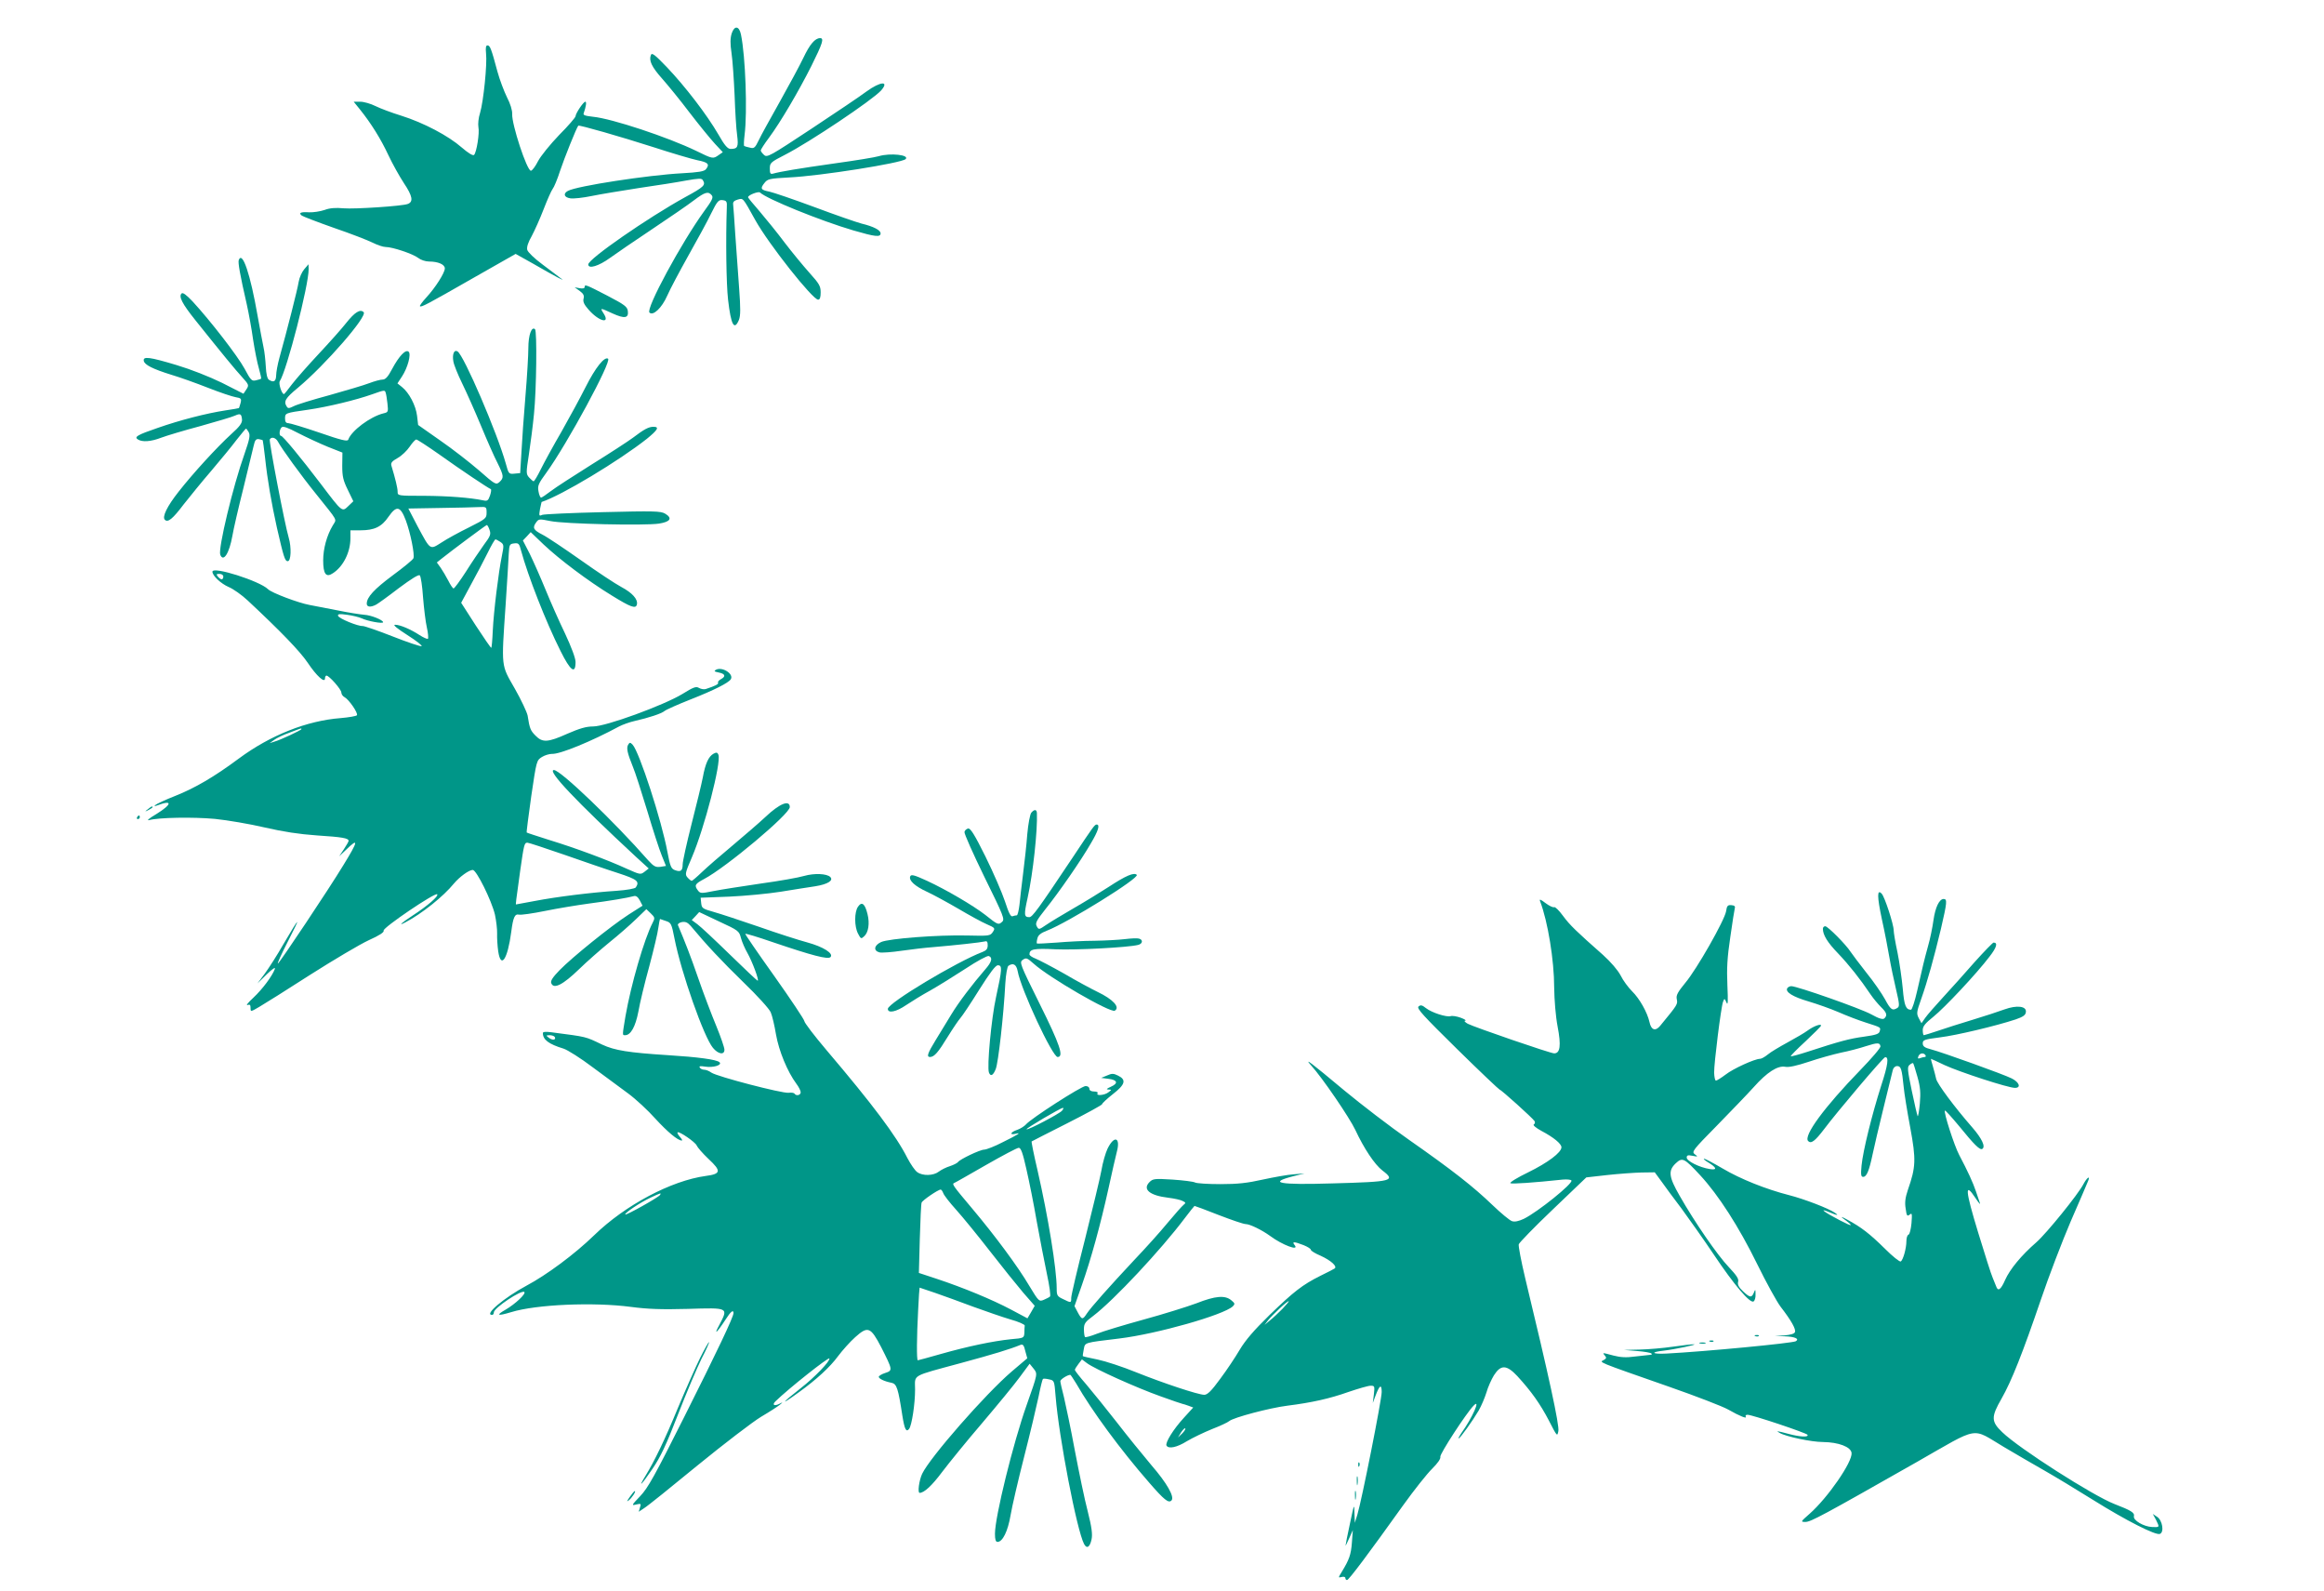 <?xml version="1.0" standalone="no"?>
<!DOCTYPE svg PUBLIC "-//W3C//DTD SVG 20010904//EN"
 "http://www.w3.org/TR/2001/REC-SVG-20010904/DTD/svg10.dtd">
<svg version="1.0" xmlns="http://www.w3.org/2000/svg"
 width="1280pt" height="876pt" viewBox="0 0 1280 876"
 preserveAspectRatio="xMidYMid meet">
<g transform="translate(0,876) scale(0.1,-0.1)"
fill="#009688" stroke="none">
<path d="M4030 8576 c-8 -26 -9 -55 -1 -108 6 -40 13 -145 17 -233 3 -88 9
-187 14 -220 8 -64 3 -75 -36 -75 -16 0 -33 19 -67 79 -63 109 -184 266 -283
370 -67 70 -84 83 -89 68 -12 -30 4 -65 61 -129 31 -35 100 -119 152 -188 53
-69 116 -146 140 -172 l43 -46 -23 -16 c-31 -22 -33 -21 -123 23 -157 76 -465
178 -568 188 -45 5 -57 9 -52 20 12 34 17 63 9 63 -11 0 -54 -65 -54 -80 0 -6
-40 -53 -90 -103 -49 -51 -102 -116 -117 -145 -14 -28 -32 -52 -39 -52 -22 0
-106 256 -103 312 1 20 -10 57 -29 93 -16 33 -40 96 -52 140 -34 127 -41 145
-55 145 -9 0 -11 -12 -8 -44 7 -58 -14 -264 -33 -328 -9 -27 -12 -62 -9 -78 7
-32 -10 -139 -24 -153 -6 -6 -32 10 -68 41 -73 64 -209 136 -333 175 -52 16
-116 40 -142 53 -26 13 -64 24 -84 24 l-36 0 34 -42 c62 -77 116 -164 157
-252 22 -47 61 -117 86 -155 47 -70 53 -102 21 -114 -30 -12 -294 -29 -353
-24 -44 4 -76 2 -105 -9 -24 -8 -62 -14 -85 -13 -47 3 -60 -3 -41 -18 7 -5 87
-36 178 -68 91 -31 186 -68 212 -81 26 -13 58 -24 72 -24 38 0 151 -38 179
-60 14 -11 40 -20 60 -20 50 0 87 -16 87 -38 0 -24 -52 -106 -102 -160 -22
-24 -38 -46 -35 -48 7 -7 36 8 300 159 l227 129 93 -52 c130 -75 186 -104 158
-84 -13 10 -59 44 -102 77 -46 34 -81 68 -85 81 -4 16 5 42 25 77 16 30 46 97
66 149 20 52 42 101 49 110 7 8 26 53 41 100 23 69 90 236 100 248 5 5 232
-60 413 -118 101 -33 210 -65 242 -72 61 -12 70 -22 48 -50 -10 -12 -41 -17
-131 -22 -188 -10 -579 -70 -629 -97 -28 -15 -21 -36 13 -41 17 -3 71 3 119
13 48 10 165 29 261 44 96 14 212 32 258 41 69 12 86 13 92 2 17 -27 7 -37
-98 -94 -205 -113 -533 -340 -533 -370 0 -27 58 -9 120 36 30 22 134 93 230
157 96 64 201 136 232 160 61 46 79 51 98 28 10 -12 3 -27 -41 -87 -126 -174
-323 -538 -302 -559 20 -20 68 25 98 93 15 35 68 134 116 220 49 87 106 191
126 233 33 67 41 76 63 73 22 -3 25 -7 23 -43 -6 -174 -3 -418 7 -505 16 -140
34 -173 60 -111 9 23 9 63 1 173 -6 79 -15 211 -21 293 -5 83 -11 159 -12 169
-2 14 5 21 25 27 31 8 26 15 97 -113 74 -133 316 -438 346 -438 10 0 14 13 14
40 0 35 -8 48 -61 107 -34 38 -96 113 -138 168 -41 55 -104 132 -138 172 -35
40 -63 74 -63 77 0 12 58 34 66 26 36 -35 334 -156 515 -209 120 -35 149 -38
149 -16 0 18 -39 38 -105 54 -27 7 -145 48 -260 91 -116 43 -228 81 -248 85
-47 9 -51 17 -27 47 18 23 27 25 137 31 170 8 618 79 641 101 23 23 -84 35
-148 16 -19 -6 -129 -24 -245 -40 -198 -28 -298 -45 -337 -56 -15 -4 -18 1
-18 28 0 31 4 35 84 76 135 69 481 301 529 354 47 54 -4 50 -81 -6 -33 -25
-170 -117 -303 -205 -229 -151 -244 -160 -261 -144 -10 9 -18 20 -18 25 0 4
20 36 45 69 65 88 163 255 234 396 62 125 71 153 48 153 -28 0 -57 -34 -92
-108 -20 -42 -79 -151 -130 -242 -51 -91 -104 -186 -116 -212 -20 -42 -26 -47
-48 -41 -14 3 -29 7 -32 9 -3 1 -2 29 2 61 16 126 5 434 -20 553 -10 48 -36
51 -51 6z"/>
<path d="M1315 7328 c-5 -13 7 -82 44 -243 11 -49 27 -137 35 -195 9 -58 23
-129 32 -159 8 -29 14 -54 12 -56 -2 -2 -14 -6 -28 -9 -23 -6 -29 0 -63 64
-38 70 -189 265 -286 370 -35 37 -54 51 -61 44 -17 -17 4 -57 76 -147 152
-190 221 -274 258 -314 37 -41 38 -44 23 -67 l-16 -24 -118 60 c-72 35 -171
74 -251 98 -150 45 -185 49 -180 23 4 -22 50 -45 153 -77 44 -13 134 -45 200
-71 66 -26 135 -49 153 -52 30 -5 33 -8 27 -32 -4 -14 -8 -27 -9 -28 -1 -1
-35 -7 -76 -13 -104 -16 -248 -53 -371 -96 -114 -39 -132 -50 -109 -64 24 -15
71 -12 128 10 29 11 126 40 216 64 89 25 174 50 189 57 31 14 37 11 40 -22 1
-18 -13 -38 -58 -78 -79 -72 -211 -216 -291 -318 -64 -81 -92 -139 -76 -155
17 -17 44 6 103 84 34 43 102 127 153 186 50 59 113 135 139 170 27 34 50 62
52 62 2 0 9 -9 15 -20 9 -17 4 -40 -23 -118 -64 -179 -146 -523 -134 -556 17
-44 50 7 67 104 6 36 33 153 60 260 26 107 52 213 57 235 7 32 13 39 29 37 10
-2 20 -5 21 -6 1 -1 7 -45 13 -97 13 -122 35 -248 65 -384 37 -161 44 -185 60
-185 18 0 21 76 5 130 -21 70 -110 532 -104 541 10 16 33 9 45 -13 20 -38 128
-187 209 -287 126 -158 115 -136 93 -174 -33 -55 -53 -128 -53 -193 0 -75 16
-96 54 -70 57 37 96 116 96 192 l0 44 55 0 c77 0 117 19 155 75 44 63 65 59
95 -20 26 -70 50 -189 42 -209 -3 -8 -54 -50 -114 -94 -102 -76 -143 -120
-143 -156 0 -19 22 -21 52 -5 11 6 68 47 125 91 70 52 109 76 115 70 6 -6 14
-60 18 -121 5 -61 14 -136 21 -166 7 -30 9 -58 6 -62 -4 -3 -24 6 -46 20 -49
32 -107 57 -135 57 -14 0 10 -20 68 -57 49 -31 84 -59 78 -61 -7 -2 -79 22
-160 54 -81 32 -155 57 -164 57 -26 -2 -131 41 -136 56 -3 10 7 12 49 6 30 -4
67 -13 82 -20 31 -15 117 -31 117 -21 0 12 -66 39 -104 41 -23 2 -88 12 -146
24 -58 11 -128 25 -155 30 -61 11 -210 67 -229 87 -46 45 -306 128 -306 96 0
-22 46 -65 89 -84 25 -10 73 -44 106 -75 182 -170 286 -278 329 -341 50 -75
96 -116 96 -87 0 8 4 15 8 15 15 0 82 -76 82 -93 0 -9 8 -21 18 -26 24 -13 75
-87 68 -99 -3 -5 -44 -12 -90 -16 -185 -14 -387 -94 -561 -223 -136 -101 -241
-162 -349 -205 -56 -22 -105 -45 -111 -51 -7 -7 -4 -7 10 -2 87 33 84 7 -5
-48 -36 -21 -54 -36 -40 -33 53 15 244 18 364 7 69 -7 192 -28 273 -47 105
-24 189 -37 289 -44 139 -9 174 -15 174 -30 0 -4 -12 -25 -26 -46 l-26 -39 39
37 c70 68 66 47 -16 -86 -80 -132 -348 -533 -360 -541 -6 -3 19 52 55 122 75
146 67 141 -24 -14 -34 -60 -81 -133 -103 -163 l-41 -55 51 50 c31 30 49 42
45 30 -15 -40 -68 -111 -118 -158 -28 -26 -43 -44 -33 -41 13 5 17 1 17 -16 0
-22 0 -22 48 6 26 15 152 94 281 177 129 82 274 168 322 190 58 26 86 44 82
53 -6 15 283 211 295 200 9 -10 -52 -63 -135 -117 -63 -41 -83 -60 -41 -38 93
49 210 143 268 214 31 37 83 75 104 75 20 0 103 -167 122 -246 7 -33 13 -81
12 -105 -1 -24 2 -68 6 -97 15 -100 52 -44 72 108 10 78 19 99 42 94 10 -3 74
6 143 20 68 14 178 32 244 41 115 15 210 31 247 41 11 3 22 -5 32 -24 l15 -29
-77 -49 c-99 -64 -312 -236 -380 -306 -37 -38 -51 -59 -46 -71 13 -36 64 -10
154 77 41 40 116 106 165 146 50 40 116 98 147 128 l58 56 24 -23 c23 -22 24
-26 11 -51 -47 -90 -120 -343 -150 -515 -18 -109 -18 -105 -2 -105 31 0 57 47
73 130 8 47 35 159 60 249 24 90 47 186 50 213 4 26 8 48 9 48 1 0 16 -5 32
-11 29 -9 32 -15 48 -97 37 -188 162 -543 212 -602 29 -35 63 -40 63 -10 0 12
-20 70 -45 131 -25 60 -70 178 -99 262 -44 127 -72 198 -112 293 -3 6 7 14 22
17 20 3 31 -2 48 -21 88 -106 172 -195 290 -310 76 -73 144 -148 151 -166 8
-18 21 -73 29 -122 16 -91 63 -205 112 -271 13 -17 24 -39 24 -47 0 -17 -25
-22 -34 -8 -3 5 -18 7 -33 5 -35 -4 -393 89 -425 111 -12 9 -30 16 -40 16 -9
0 -20 5 -24 12 -5 8 3 9 30 5 43 -7 95 8 79 24 -15 15 -121 29 -283 39 -219
14 -294 26 -363 58 -96 46 -81 42 -279 68 -31 4 -48 3 -48 -4 0 -37 32 -61
114 -86 22 -7 95 -53 161 -103 66 -49 154 -114 195 -144 42 -31 109 -93 149
-138 67 -73 124 -121 146 -121 5 0 0 9 -10 20 -10 11 -16 22 -13 25 8 8 98
-54 105 -72 4 -10 33 -44 66 -75 71 -66 68 -82 -16 -93 -190 -26 -443 -160
-615 -327 -106 -103 -261 -218 -372 -277 -123 -66 -236 -161 -190 -161 6 0 10
6 10 14 0 24 153 126 168 112 10 -10 -50 -66 -103 -97 -56 -32 -46 -37 30 -14
139 43 456 56 660 29 91 -12 166 -15 313 -11 227 7 224 8 174 -88 -34 -62 -14
-45 36 32 26 41 42 54 42 33 0 -21 -90 -211 -272 -573 -162 -323 -199 -390
-242 -435 -48 -50 -49 -53 -22 -46 26 6 28 5 21 -16 l-7 -24 30 20 c17 10 150
117 296 237 146 119 303 239 348 266 46 27 92 57 103 66 19 16 19 16 -3 5 -28
-14 -41 -5 -21 14 73 71 294 246 297 236 5 -14 -80 -103 -157 -163 -111 -87
-117 -100 -11 -23 97 70 172 139 216 199 24 32 66 79 94 104 70 63 85 57 143
-54 64 -127 65 -129 22 -143 -19 -6 -35 -16 -35 -21 0 -10 30 -25 71 -33 28
-6 36 -31 59 -181 12 -75 21 -93 37 -73 15 20 33 137 33 217 0 85 -27 70 253
146 177 48 270 76 328 100 13 5 19 -3 26 -34 l11 -40 -86 -73 c-146 -125 -451
-474 -493 -563 -17 -36 -26 -105 -14 -105 25 0 68 40 124 115 37 49 136 171
221 270 84 99 178 213 207 253 l54 73 21 -26 c24 -30 24 -27 -37 -200 -75
-211 -175 -617 -175 -710 0 -32 4 -45 14 -45 28 0 57 58 72 147 8 48 42 194
75 323 33 129 68 277 79 329 10 51 21 95 24 98 2 3 18 2 34 -2 29 -6 29 -7 36
-93 18 -225 117 -739 157 -814 15 -28 32 -17 41 26 6 28 1 67 -21 154 -17 64
-48 215 -71 335 -22 119 -50 252 -60 294 -11 42 -20 82 -20 88 0 10 40 35 55
35 2 0 16 -21 32 -47 87 -152 244 -365 401 -545 84 -97 108 -116 124 -100 19
19 -25 96 -110 194 -48 57 -135 164 -192 238 -58 74 -133 167 -167 207 -35 40
-63 76 -63 80 0 4 9 19 20 33 l19 25 28 -21 c43 -32 272 -135 404 -182 64 -23
119 -42 122 -42 3 0 18 -5 32 -10 l27 -10 -51 -56 c-59 -64 -105 -139 -96
-154 12 -19 57 -10 113 25 32 19 93 48 137 66 44 17 87 37 95 44 23 20 224 73
320 85 135 17 234 39 338 76 53 18 108 34 121 34 22 0 23 -2 18 -47 l-6 -48
15 40 c22 59 34 66 34 20 0 -43 -111 -601 -134 -675 l-14 -45 -2 55 c-1 53 -2
50 -25 -60 -14 -63 -24 -117 -24 -120 0 -3 9 15 20 40 l20 45 -5 -68 c-5 -68
-15 -95 -56 -162 -20 -33 -20 -33 0 -28 11 3 20 0 20 -6 0 -6 4 -11 9 -11 10
0 117 143 308 410 61 85 134 177 161 203 31 31 48 55 45 66 -4 14 142 239 183
281 42 44 -6 -66 -68 -152 -11 -16 -17 -28 -14 -28 8 0 77 97 110 153 15 26
34 71 43 100 8 29 27 71 41 94 38 60 70 59 129 -4 77 -84 126 -153 174 -245
45 -88 46 -89 52 -58 7 30 -53 306 -183 844 -22 93 -38 176 -35 185 3 9 87 96
188 192 l184 176 115 13 c64 7 149 13 189 14 l73 1 36 -49 c19 -27 69 -95 111
-150 41 -56 122 -170 179 -255 111 -166 199 -269 218 -257 7 4 12 22 11 39 0
29 -1 30 -9 10 -12 -30 -22 -29 -60 7 -23 22 -31 36 -27 52 5 16 -8 35 -52 82
-62 65 -187 246 -270 392 -60 104 -64 138 -22 178 37 35 47 30 135 -65 101
-109 214 -285 314 -489 50 -102 108 -207 129 -235 58 -75 86 -124 79 -140 -3
-9 -24 -15 -58 -18 l-53 -3 57 -2 c54 -2 80 -14 59 -27 -19 -11 -502 -57 -713
-68 -80 -4 -91 8 -15 16 60 7 190 34 167 35 -8 1 -60 -5 -115 -13 -55 -8 -138
-15 -185 -16 l-85 -2 72 -6 c39 -3 75 -9 79 -14 4 -4 1 -7 -7 -7 -8 -1 -44 -5
-82 -9 -50 -7 -81 -5 -120 5 -64 17 -62 17 -48 0 10 -11 9 -16 -5 -24 -26 -14
-49 -5 360 -148 149 -52 294 -108 324 -125 65 -37 106 -53 97 -39 -3 6 1 10
10 10 26 0 324 -100 330 -110 9 -15 -42 -12 -105 5 -64 17 -71 18 -48 5 34
-20 175 -50 238 -50 87 -1 154 -27 158 -60 6 -49 -132 -248 -231 -335 -50 -44
-51 -45 -23 -45 29 0 96 36 610 328 356 203 300 193 484 84 64 -38 164 -96
222 -129 58 -33 179 -106 270 -163 181 -113 343 -195 366 -186 25 9 14 75 -15
94 l-24 16 17 -31 c21 -43 22 -43 -21 -41 -46 2 -105 37 -100 59 5 20 -15 32
-108 68 -118 46 -524 305 -617 395 -62 59 -62 84 -4 185 55 96 117 253 217
546 43 127 117 320 164 430 48 110 91 210 96 223 13 32 -7 18 -26 -18 -28 -55
-204 -272 -259 -320 -84 -73 -146 -149 -172 -207 -24 -55 -40 -66 -50 -35 -4
9 -12 31 -19 47 -8 17 -43 128 -80 249 -71 233 -75 281 -15 190 18 -27 29 -40
25 -29 -4 11 -14 40 -22 65 -16 48 -45 111 -92 200 -28 53 -87 237 -79 245 2
3 37 -36 77 -84 86 -106 116 -135 129 -127 19 12 -2 57 -55 118 -98 112 -193
240 -199 267 -3 14 -11 45 -18 69 -7 23 -12 42 -11 42 2 0 36 -16 76 -35 83
-38 349 -125 387 -125 35 0 24 31 -18 52 -43 22 -380 143 -444 160 -36 9 -46
17 -46 33 0 19 9 22 94 33 91 11 309 63 418 99 40 14 54 23 56 40 5 33 -49 40
-118 15 -30 -11 -109 -37 -175 -57 -66 -20 -152 -47 -192 -61 -39 -13 -74 -24
-77 -24 -3 0 -6 12 -6 28 0 21 13 37 59 74 62 50 237 236 309 331 39 50 47 77
22 77 -4 0 -51 -48 -104 -107 -52 -60 -130 -146 -173 -193 -43 -47 -88 -98
-99 -114 l-21 -30 -15 28 c-13 25 -12 34 13 104 36 102 71 229 109 387 34 147
36 165 15 165 -24 0 -46 -46 -56 -117 -5 -37 -18 -102 -30 -143 -23 -84 -27
-102 -60 -247 -13 -57 -28 -103 -34 -103 -28 1 -37 22 -45 116 -5 54 -18 144
-29 199 -12 55 -21 110 -21 122 0 33 -50 186 -66 202 -26 28 -26 -14 1 -141
15 -67 33 -161 41 -208 8 -47 25 -127 37 -178 19 -81 20 -94 7 -102 -27 -17
-37 -10 -68 48 -17 31 -63 98 -103 147 -39 50 -78 101 -87 115 -24 38 -125
140 -139 140 -7 0 -13 -6 -13 -14 0 -34 25 -75 84 -136 60 -63 122 -141 179
-226 15 -22 41 -53 57 -69 32 -31 36 -45 19 -62 -8 -8 -28 -3 -73 22 -58 32
-408 155 -440 155 -8 0 -18 -5 -22 -11 -13 -21 31 -48 117 -73 47 -14 121 -40
165 -59 43 -19 111 -45 149 -57 87 -28 84 -26 78 -48 -3 -15 -21 -21 -86 -30
-81 -11 -133 -25 -311 -83 -49 -16 -91 -27 -93 -25 -2 2 34 39 81 82 47 44 86
83 86 87 0 12 -41 -3 -75 -28 -16 -12 -66 -41 -110 -65 -44 -24 -93 -53 -108
-66 -16 -13 -35 -24 -43 -24 -29 0 -148 -54 -190 -87 -24 -18 -48 -33 -53 -33
-5 0 -9 19 -10 43 -1 51 38 362 49 391 8 20 8 20 19 -4 8 -19 9 4 5 95 -4 94
-1 151 16 265 11 80 23 152 25 160 3 10 -3 15 -19 16 -20 2 -25 -4 -29 -33 -8
-50 -163 -322 -225 -395 -41 -50 -51 -68 -47 -88 6 -30 7 -29 -91 -148 -26
-32 -50 -24 -59 20 -12 54 -55 130 -96 170 -21 21 -50 60 -63 87 -16 30 -53
73 -97 113 -146 129 -183 164 -221 216 -21 29 -43 50 -48 47 -6 -3 -27 7 -47
22 -30 23 -36 24 -30 9 42 -110 77 -324 77 -473 1 -70 8 -158 19 -216 20 -104
14 -147 -19 -147 -21 0 -439 144 -476 163 -16 9 -22 17 -14 17 8 1 -3 8 -24
16 -22 8 -47 12 -56 9 -23 -7 -104 19 -136 44 -21 17 -30 19 -41 9 -12 -10 25
-50 213 -235 125 -123 231 -223 234 -223 8 0 182 -157 192 -173 4 -7 2 -15 -4
-18 -7 -4 11 -19 42 -36 68 -36 110 -71 110 -90 0 -29 -75 -85 -183 -138 -60
-29 -104 -56 -98 -60 10 -5 128 3 288 20 23 2 45 0 48 -5 10 -16 -185 -173
-262 -211 -28 -13 -50 -18 -65 -13 -13 4 -61 44 -108 89 -104 100 -218 190
-461 360 -102 71 -261 193 -354 270 -188 157 -225 185 -184 139 62 -68 212
-288 244 -356 47 -101 106 -190 149 -223 75 -57 57 -62 -275 -71 -296 -9 -359
3 -214 40 l60 15 -60 -5 c-33 -2 -110 -16 -170 -29 -85 -19 -138 -25 -233 -25
-68 0 -131 4 -140 9 -9 5 -65 12 -124 16 -99 6 -108 5 -127 -14 -40 -40 2 -74
104 -86 33 -4 69 -12 79 -18 17 -8 18 -11 5 -21 -8 -6 -48 -51 -88 -99 -40
-49 -123 -141 -184 -205 -134 -143 -240 -262 -262 -296 -22 -34 -27 -33 -49 8
l-18 34 40 114 c52 148 103 334 147 533 19 88 40 179 46 202 22 81 -14 94 -51
18 -11 -23 -27 -78 -34 -121 -8 -44 -49 -213 -90 -377 -42 -164 -76 -309 -76
-323 0 -29 0 -29 -45 -7 -32 15 -35 20 -35 59 0 106 -47 395 -106 652 -20 85
-34 155 -32 157 2 1 90 47 196 100 105 53 192 101 192 105 0 5 27 30 60 56 68
53 75 79 27 102 -24 12 -34 12 -60 0 l-32 -13 39 -5 c51 -6 57 -25 14 -44 -23
-10 -27 -15 -14 -15 20 -1 20 -1 0 -16 -21 -16 -69 -20 -59 -5 4 6 -5 10 -19
10 -16 0 -26 6 -26 15 0 9 -9 15 -21 15 -23 0 -303 -180 -329 -212 -8 -9 -30
-23 -47 -29 -37 -12 -45 -30 -10 -22 35 9 19 -2 -70 -46 -44 -23 -91 -41 -102
-41 -23 0 -136 -54 -145 -69 -4 -5 -23 -15 -44 -22 -20 -6 -48 -20 -61 -30
-29 -23 -89 -25 -119 -3 -12 8 -36 43 -54 77 -62 123 -191 295 -446 595 -67
79 -122 151 -122 160 -1 9 -75 120 -165 247 -90 126 -162 231 -160 233 2 3 71
-18 152 -46 218 -74 303 -96 317 -82 19 20 -40 57 -128 81 -45 12 -164 50
-266 86 -102 35 -214 72 -250 82 -60 17 -65 20 -68 48 l-3 30 158 6 c87 4 214
16 283 27 69 11 154 25 190 30 69 11 102 32 83 51 -19 19 -88 22 -144 6 -30
-9 -137 -28 -239 -42 -102 -15 -218 -33 -258 -41 -70 -14 -75 -14 -88 3 -21
28 -17 36 34 63 120 63 472 358 472 396 0 42 -56 20 -135 -55 -34 -32 -116
-102 -181 -157 -65 -54 -141 -120 -168 -146 -27 -26 -53 -48 -56 -48 -4 0 -14
8 -23 18 -15 17 -14 24 24 112 69 161 162 521 146 564 -5 13 -11 15 -27 6 -27
-15 -45 -53 -59 -130 -7 -36 -35 -152 -62 -257 -27 -106 -49 -206 -49 -222 0
-36 -11 -44 -43 -32 -21 8 -26 21 -41 100 -31 170 -155 552 -192 591 -13 13
-16 13 -24 0 -11 -18 -5 -46 25 -120 13 -30 48 -140 80 -245 31 -104 67 -215
80 -246 l23 -57 -31 -5 c-26 -3 -36 2 -67 36 -187 213 -483 497 -519 497 -41
0 123 -173 453 -479 l69 -63 -23 -18 c-22 -17 -25 -16 -99 17 -102 47 -279
113 -426 158 -66 21 -122 39 -124 41 -2 2 10 92 25 200 29 196 29 197 59 216
16 10 41 17 55 17 43 -3 220 70 370 151 19 10 58 24 85 30 79 18 149 41 165
55 8 7 73 36 144 64 127 50 209 91 221 111 18 29 -47 71 -82 52 -12 -7 -9 -10
16 -15 36 -7 40 -22 11 -37 -11 -6 -18 -15 -15 -19 4 -8 -16 -18 -68 -35 -10
-3 -26 0 -37 6 -16 10 -30 5 -93 -34 -103 -62 -420 -178 -490 -178 -39 0 -75
-11 -142 -40 -107 -48 -137 -50 -175 -11 -28 28 -33 39 -44 111 -4 19 -35 86
-71 149 -76 133 -74 110 -50 463 8 123 16 248 17 278 3 52 5 55 30 58 24 3 28
-1 38 -40 38 -140 137 -393 217 -552 55 -111 83 -131 83 -61 0 21 -23 82 -58
157 -33 68 -81 177 -108 243 -27 66 -66 154 -86 195 l-38 74 22 23 21 23 71
-68 c88 -83 245 -201 374 -280 107 -66 134 -76 140 -50 6 29 -26 64 -86 96
-32 17 -132 83 -222 147 -91 64 -186 128 -212 141 -51 26 -57 38 -34 69 13 18
18 18 77 6 76 -16 519 -26 599 -14 63 10 75 30 33 55 -25 14 -62 15 -343 8
-173 -4 -324 -11 -334 -15 -17 -8 -18 -5 -12 31 4 21 9 39 9 40 110 36 427
227 580 348 60 49 70 66 36 66 -26 0 -51 -13 -114 -61 -27 -20 -130 -87 -227
-147 -97 -61 -198 -126 -224 -146 -26 -20 -50 -36 -54 -36 -4 0 -11 15 -14 34
-6 31 -1 43 43 103 114 157 362 615 340 628 -20 13 -70 -50 -123 -155 -29 -58
-89 -168 -133 -246 -45 -77 -96 -171 -114 -207 -18 -37 -36 -67 -40 -67 -3 0
-14 9 -24 20 -18 20 -18 25 -2 128 9 59 22 159 28 222 14 137 17 455 6 467
-19 18 -37 -32 -37 -103 0 -39 -7 -159 -16 -265 -9 -107 -19 -246 -22 -309
l-7 -115 -32 -3 c-30 -3 -32 -1 -47 55 -47 168 -231 597 -266 618 -19 12 -30
-16 -23 -55 3 -19 25 -73 48 -120 23 -47 70 -152 104 -234 34 -82 75 -175 92
-207 34 -69 35 -80 10 -103 -19 -17 -23 -15 -113 64 -51 44 -147 119 -214 165
l-121 85 -6 51 c-7 57 -44 127 -83 158 l-25 20 25 38 c32 49 51 122 37 136
-16 16 -53 -23 -91 -94 -23 -44 -37 -59 -53 -59 -12 0 -45 -9 -74 -20 -28 -11
-127 -40 -219 -66 -93 -25 -181 -52 -197 -61 -25 -12 -31 -13 -38 -1 -18 28
-7 46 62 103 150 125 384 394 362 416 -19 19 -49 0 -96 -59 -24 -31 -93 -108
-151 -170 -59 -63 -125 -138 -148 -168 -22 -30 -42 -54 -44 -54 -12 0 -31 58
-23 71 39 61 160 530 159 618 l-1 26 -23 -27 c-13 -15 -27 -46 -31 -70 -6 -40
-65 -271 -106 -418 -10 -36 -18 -80 -18 -97 -1 -33 -13 -41 -40 -24 -9 6 -15
32 -17 72 -2 35 -7 84 -13 109 -5 25 -20 101 -32 170 -40 230 -84 361 -104
308z m809 -730 c3 -7 7 -34 10 -60 5 -46 4 -48 -22 -54 -73 -18 -177 -96 -194
-145 -4 -11 -38 -3 -159 39 -85 29 -162 52 -171 52 -13 0 -18 8 -18 25 0 31 0
31 127 49 110 16 266 54 353 85 67 24 70 24 74 9z m-319 -298 l81 -32 -1 -72
c0 -60 5 -81 31 -134 l30 -62 -27 -26 c-35 -34 -33 -36 -151 120 -111 146
-210 266 -220 266 -12 0 -10 34 3 47 8 8 33 -1 92 -32 45 -23 118 -57 162 -75z
m614 -42 c119 -85 270 -186 284 -191 4 -1 2 -17 -4 -35 -10 -29 -15 -32 -38
-27 -73 15 -191 24 -323 25 -147 0 -148 0 -148 23 0 20 -13 73 -34 142 -5 16
2 25 34 43 22 12 52 41 66 62 15 22 31 40 37 40 5 0 62 -37 126 -82z m261
-321 c0 -31 -4 -34 -97 -81 -53 -26 -121 -63 -151 -83 -65 -41 -60 -45 -132
89 l-51 98 173 3 c95 1 192 4 216 5 41 2 42 1 42 -31z m16 -94 c9 -25 5 -35
-31 -83 -22 -31 -67 -97 -99 -148 -33 -51 -63 -92 -68 -92 -4 0 -17 19 -29 43
-12 23 -31 55 -42 71 l-21 29 25 20 c55 44 244 185 250 186 3 1 10 -11 15 -26z
m60 -67 c20 -14 20 -18 8 -78 -18 -87 -45 -304 -50 -412 -2 -50 -6 -91 -8 -93
-2 -2 -40 53 -85 122 l-81 126 55 102 c31 56 72 135 92 175 19 39 38 72 42 72
4 0 16 -7 27 -14z m-1526 -191 c0 -8 -4 -15 -9 -15 -5 0 -14 7 -21 15 -10 13
-9 15 9 15 12 0 21 -6 21 -15z m430 -840 c0 -5 -116 -60 -150 -69 l-25 -8 25
18 c13 10 51 28 85 40 70 27 65 25 65 19z m1447 -691 c103 -36 236 -82 296
-101 107 -35 121 -46 99 -79 -4 -7 -50 -15 -107 -19 -138 -9 -331 -33 -450
-56 -55 -10 -101 -19 -103 -19 -2 0 -1 15 23 185 21 147 23 155 40 155 7 0 98
-30 202 -66z m974 -459 c6 -22 22 -59 36 -83 26 -46 66 -152 56 -152 -3 0 -72
65 -153 144 -81 79 -161 154 -179 167 l-31 23 21 22 20 22 110 -52 c106 -49
110 -52 120 -91z m-1026 -544 c10 -17 -11 -21 -31 -6 -18 14 -18 14 3 15 12 0
24 -4 28 -9z m7302 -52 c2 -8 -48 -66 -110 -130 -199 -205 -316 -364 -288
-392 16 -16 37 -1 88 66 68 91 326 396 336 396 21 2 16 -41 -22 -157 -51 -160
-100 -358 -108 -439 -5 -52 -3 -63 9 -63 19 0 33 34 52 125 8 39 35 153 60
255 25 102 48 195 51 208 3 13 13 22 24 22 21 0 26 -15 36 -115 3 -33 19 -133
36 -223 33 -178 31 -218 -13 -344 -14 -42 -18 -69 -12 -103 5 -39 8 -44 22
-33 13 11 14 6 10 -47 -3 -32 -10 -61 -16 -63 -7 -2 -12 -18 -12 -35 0 -41
-18 -104 -31 -113 -6 -3 -45 28 -87 70 -84 83 -131 119 -207 160 -27 15 -39
19 -26 9 64 -47 59 -51 -14 -13 -89 46 -121 71 -61 46 47 -20 57 -20 31 -3
-35 24 -168 75 -250 96 -129 33 -269 89 -367 147 -51 30 -97 54 -102 54 -6 0
3 -9 20 -19 50 -30 54 -45 11 -38 -57 9 -127 44 -127 63 0 13 6 15 32 10 30
-6 31 -5 13 8 -19 14 -13 22 121 158 77 79 169 174 203 212 73 82 132 120 174
112 19 -4 64 6 130 28 56 19 136 41 177 50 41 8 102 24 135 35 66 21 79 21 82
0z m248 -49 c3 -5 2 -10 -4 -10 -5 0 -17 -3 -25 -6 -12 -5 -15 -2 -10 10 7 18
29 21 39 6z m-44 -120 c16 -57 18 -87 13 -146 -4 -41 -9 -72 -12 -70 -2 3 -17
65 -32 138 -25 120 -26 134 -12 145 8 7 17 11 19 9 2 -2 13 -36 24 -76z
m-4712 -186 c-13 -16 -188 -108 -195 -102 -4 5 187 117 200 118 5 0 3 -7 -5
-16z m-196 -321 c15 -65 41 -194 57 -288 17 -93 42 -223 56 -289 14 -65 22
-121 17 -125 -4 -4 -20 -12 -34 -18 -26 -11 -28 -9 -80 77 -63 107 -191 279
-314 425 -107 127 -113 136 -100 141 6 2 84 47 175 99 91 52 172 95 181 95 12
0 22 -28 42 -117z m-458 -132 c3 -11 35 -52 72 -93 36 -40 120 -143 186 -228
66 -85 149 -188 183 -228 l63 -72 -20 -35 -20 -34 -92 49 c-102 54 -261 120
-409 169 l-97 32 5 187 c3 103 7 193 10 200 3 12 91 72 105 72 4 0 10 -9 14
-19z m-1560 -11 c-7 -12 -186 -113 -191 -107 -7 6 82 66 138 92 60 28 61 28
53 15z m3077 -110 c70 -27 137 -50 149 -50 23 0 90 -33 134 -65 67 -50 165
-87 135 -50 -16 20 -2 19 50 -1 22 -9 40 -20 40 -26 0 -5 24 -20 53 -32 59
-27 95 -60 77 -71 -6 -4 -41 -22 -78 -40 -98 -49 -147 -87 -281 -217 -85 -83
-132 -138 -163 -190 -24 -41 -72 -113 -108 -161 -48 -66 -70 -87 -87 -87 -33
0 -226 64 -378 125 -71 29 -166 60 -209 69 -44 9 -81 17 -82 19 -1 1 1 18 5
37 8 39 -3 36 196 60 206 25 573 129 625 177 13 13 12 17 -9 34 -34 28 -87 24
-191 -17 -51 -19 -182 -60 -292 -90 -109 -30 -225 -65 -257 -78 -33 -13 -62
-21 -65 -18 -3 3 -6 22 -6 42 0 32 6 41 52 75 113 86 373 364 503 537 28 37
52 67 54 68 3 0 62 -22 133 -50z m-1561 -429 c46 -16 140 -50 209 -76 69 -25
161 -57 205 -70 44 -12 80 -28 79 -34 -1 -6 -2 -24 -2 -40 -2 -28 -3 -29 -74
-35 -98 -10 -237 -39 -385 -81 -67 -19 -125 -35 -128 -35 -7 0 -6 130 2 278 3
67 7 122 8 122 1 0 39 -13 86 -29z m1912 -88 c-21 -21 -51 -50 -68 -63 l-30
-25 19 25 c24 30 109 110 114 105 2 -1 -14 -20 -35 -42z m-552 -686 l-23 -22
17 28 c10 15 20 25 23 22 3 -3 -5 -16 -17 -28z"/>
<path d="M3220 7179 c0 -7 -11 -9 -27 -6 l-28 5 28 -20 c20 -15 26 -25 21 -43
-4 -16 3 -32 27 -59 57 -66 123 -83 83 -21 -20 31 -19 31 50 -1 66 -30 89 -26
84 13 -3 24 -17 35 -113 85 -118 61 -125 64 -125 47z"/>
<path d="M814 4304 c-18 -14 -18 -15 4 -4 12 6 22 13 22 15 0 8 -5 6 -26 -11z"/>
<path d="M5680 4285 c-7 -9 -17 -62 -22 -118 -4 -56 -15 -154 -23 -217 -8 -63
-17 -141 -20 -172 -4 -32 -10 -58 -15 -58 -5 0 -15 -2 -23 -5 -10 -4 -21 17
-42 82 -16 48 -64 159 -107 246 -60 121 -83 158 -96 155 -9 -2 -18 -10 -20
-19 -2 -9 48 -121 110 -248 107 -217 113 -233 97 -247 -20 -18 -23 -17 -93 39
-66 51 -214 138 -320 187 -72 33 -88 37 -93 24 -8 -22 25 -53 92 -84 33 -15
110 -57 172 -93 61 -36 132 -75 158 -86 46 -20 47 -22 33 -43 -14 -21 -20 -22
-140 -19 -163 4 -433 -17 -475 -36 -39 -18 -44 -48 -9 -57 13 -3 68 1 122 9
55 8 133 17 174 20 119 10 263 26 283 31 13 4 17 -1 17 -21 0 -19 -7 -28 -27
-36 -143 -54 -523 -282 -523 -314 0 -26 46 -17 101 21 30 20 90 57 134 81 44
25 131 79 194 120 62 41 119 72 127 69 23 -9 16 -33 -19 -73 -72 -83 -147
-182 -187 -248 -23 -38 -62 -102 -86 -141 -46 -75 -52 -94 -31 -94 23 1 44 25
96 110 29 47 61 94 71 105 10 11 57 81 103 155 60 95 90 135 103 135 25 0 24
-20 -10 -175 -26 -118 -51 -386 -39 -416 9 -23 23 -16 37 19 14 32 44 298 53
472 3 50 11 93 17 97 26 18 44 8 51 -29 18 -101 192 -473 220 -473 36 0 13 68
-99 293 -110 222 -112 228 -93 242 19 13 24 11 60 -21 85 -77 424 -273 447
-259 31 19 -10 63 -96 104 -33 16 -115 60 -183 100 -69 39 -140 76 -158 83
-18 7 -33 17 -33 23 0 29 24 34 144 28 110 -5 398 10 454 24 26 6 29 29 5 35
-10 3 -45 1 -78 -3 -33 -4 -107 -8 -165 -9 -58 0 -152 -5 -210 -10 -58 -4
-107 -7 -109 -5 -2 2 -1 15 3 29 4 17 19 29 53 42 114 44 511 290 494 307 -15
15 -61 -5 -154 -66 -45 -29 -131 -82 -192 -117 -60 -35 -129 -76 -152 -92 -41
-28 -42 -28 -53 -8 -9 17 -2 31 48 94 74 92 196 268 250 362 41 69 52 104 32
104 -11 0 -20 -13 -131 -180 -193 -289 -223 -330 -240 -330 -29 0 -30 13 -9
107 30 136 55 372 51 466 -1 21 -14 22 -31 2z"/>
<path d="M755 4260 c-3 -5 -1 -10 4 -10 6 0 11 5 11 10 0 6 -2 10 -4 10 -3 0
-8 -4 -11 -10z"/>
<path d="M4726 3768 c-21 -29 -21 -110 0 -149 15 -29 17 -30 34 -14 23 21 31
70 18 122 -14 57 -31 71 -52 41z"/>
<path d="M9668 1403 c7 -3 16 -2 19 1 4 3 -2 6 -13 5 -11 0 -14 -3 -6 -6z"/>
<path d="M9418 1373 c7 -3 16 -2 19 1 4 3 -2 6 -13 5 -11 0 -14 -3 -6 -6z"/>
<path d="M3856 1283 c-24 -49 -78 -170 -120 -270 -74 -180 -131 -298 -182
-381 -44 -72 -19 -46 40 41 43 63 76 132 140 298 46 119 105 257 130 308 26
50 44 91 41 91 -3 0 -25 -39 -49 -87z"/>
<path d="M9363 1363 c9 -2 23 -2 30 0 6 3 -1 5 -18 5 -16 0 -22 -2 -12 -5z"/>
<path d="M7481 694 c0 -11 3 -14 6 -6 3 7 2 16 -1 19 -3 4 -6 -2 -5 -13z"/>
<path d="M7473 605 c0 -22 2 -30 4 -17 2 12 2 30 0 40 -3 9 -5 -1 -4 -23z"/>
<path d="M7463 525 c0 -22 2 -30 4 -17 2 12 2 30 0 40 -3 9 -5 -1 -4 -23z"/>
<path d="M3469 518 c-17 -24 -18 -29 -6 -19 18 14 42 51 33 51 -3 0 -15 -15
-27 -32z"/>
</g>
</svg>
